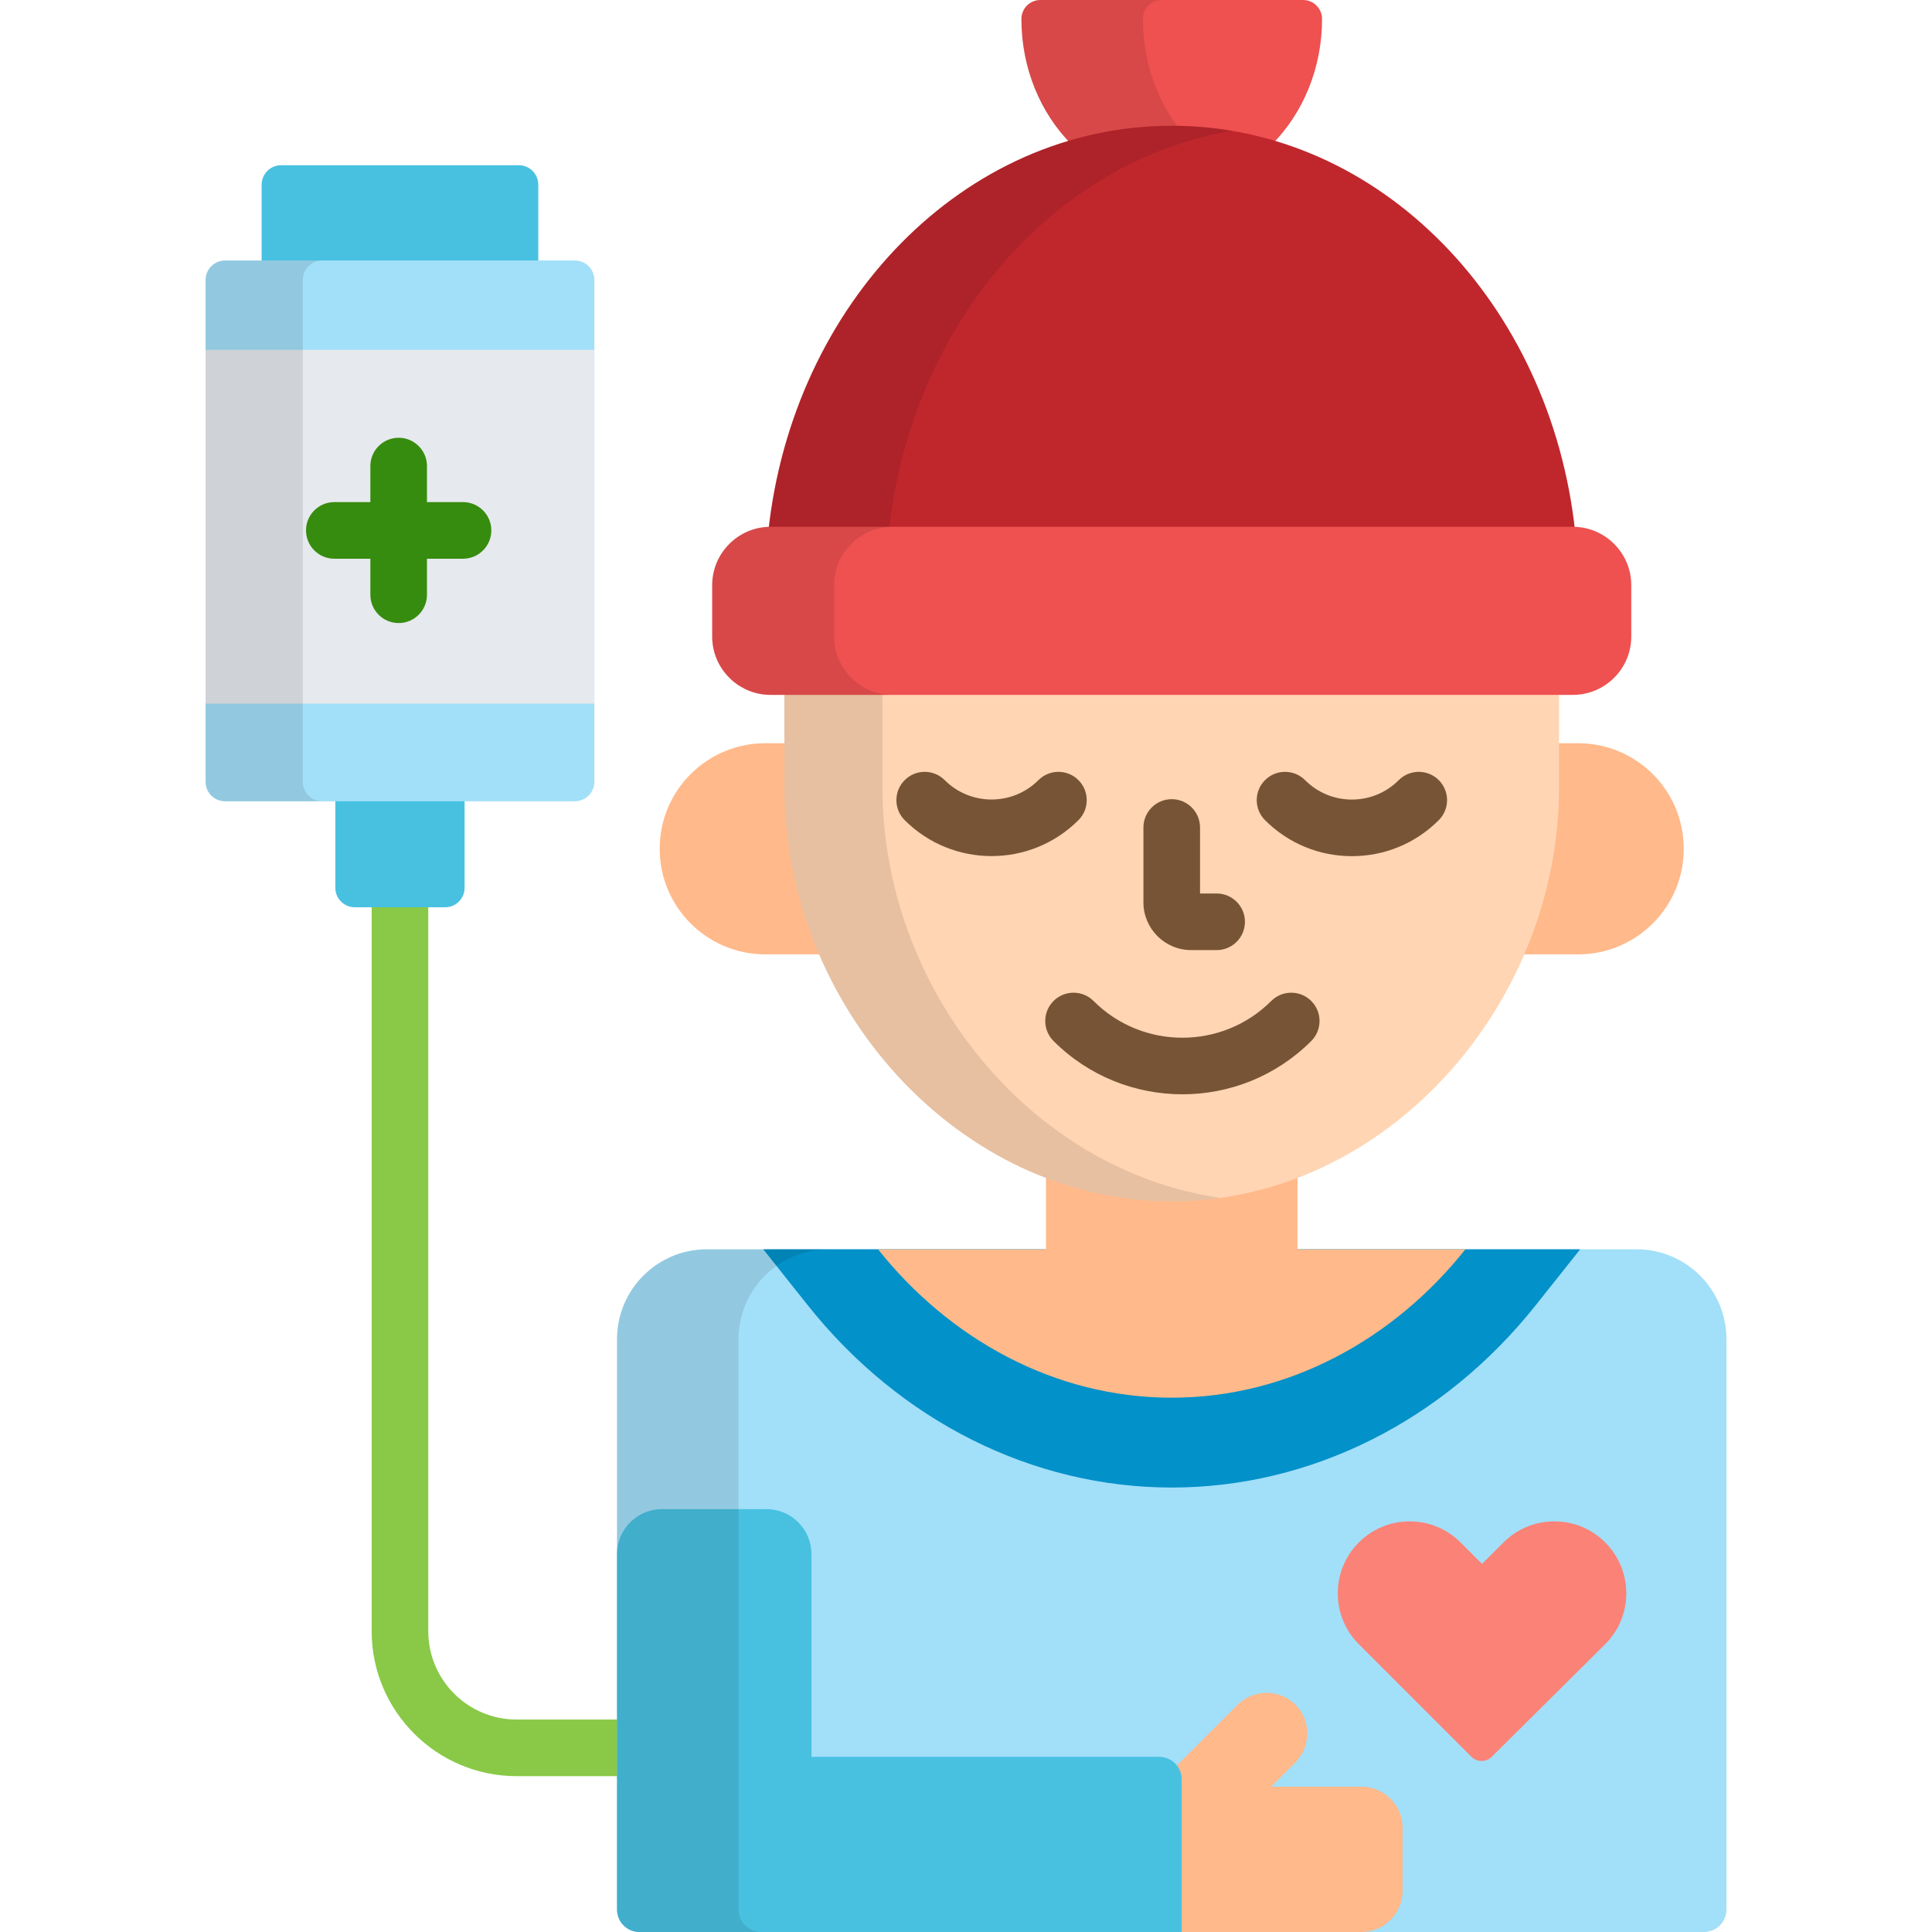 <?xml version="1.0" encoding="iso-8859-1"?>
<!-- Generator: Adobe Illustrator 19.0.0, SVG Export Plug-In . SVG Version: 6.00 Build 0)  -->
<svg version="1.1" id="Capa_1" xmlns="http://www.w3.org/2000/svg" xmlns:xlink="http://www.w3.org/1999/xlink" x="0px" y="0px"
	 viewBox="0 0 512 512" style="enable-background:new 0 0 512 512;" xml:space="preserve">
<path style="fill:#89C947;" d="M136.899,455.699c-12.906,0-23.405-10.5-23.405-23.405V239h-15v193.293
	c0,21.177,17.229,38.405,38.405,38.405h28.099v-15h-28.099V455.699z"/>
<path style="fill:#48C1E1;" d="M142.65,70.693v-21.76c0-2.833-2.318-5.15-5.151-5.15h-63.01c-2.833,0-5.151,2.317-5.151,5.15v21.76
	H142.65z"/>
<path style="fill:#A2DFF9;" d="M169.471,512c-3.287,0-5.952-2.665-5.952-5.951V354.882c0-13.126,10.68-23.806,23.806-23.806h246.39
	c13.125,0,23.806,10.679,23.806,23.806v151.167c0,3.286-2.665,5.951-5.952,5.951H169.471z"/>
<path style="fill:#FFB98A;" d="M360.782,473.493h-23.916l6.355-6.355c4.247-4.25,4.281-11.17,0.072-15.378
	c-4.211-4.21-11.131-4.178-15.379,0.072l-16.719,16.718c0.509,0.877,0.806,1.893,0.806,2.98V512h48.782
	c6.009,0,10.924-4.917,10.924-10.925v-16.657C371.706,478.409,366.791,473.493,360.782,473.493z"/>
<path style="fill:#48C1E1;" d="M307.21,465.578h-92.166v-53.737c0-6.563-5.34-11.903-11.904-11.903h-27.718
	c-6.563,0-11.903,5.339-11.903,11.903v94.208c0,3.286,2.665,5.951,5.952,5.951h143.691v-40.47
	C313.162,468.243,310.497,465.578,307.21,465.578z"/>
<path style="fill:#0291C9;" d="M202.274,331.076l11.782,14.816c24.417,30.707,59.577,48.319,96.463,48.319
	c36.887,0,72.046-17.611,96.464-48.319l11.782-14.816H202.274z"/>
<g style="opacity:0.1;">
	<path d="M195.734,506.049V354.882c0-13.126,10.68-23.806,23.806-23.806h-32.215c-13.126,0-23.806,10.679-23.806,23.806v151.167
		c0,3.286,2.665,5.951,5.952,5.951h32.215C198.399,512,195.734,509.335,195.734,506.049z"/>
</g>
<path style="fill:#FB8276;" d="M392.641,466.672c-1.025,0-1.989-0.399-2.714-1.123l-29.824-29.824
	c-3.596-3.596-5.575-8.384-5.575-13.48c0-5.095,1.979-9.883,5.575-13.478c3.601-3.601,8.387-5.583,13.48-5.583
	c5.091,0,9.878,1.983,13.479,5.583l5.689,5.688l5.69-5.688c3.599-3.601,8.386-5.583,13.478-5.583c5.093,0,9.879,1.983,13.479,5.583
	s5.583,8.387,5.583,13.478c0,5.092-1.983,9.879-5.584,13.48l-30.053,29.834C394.621,466.277,393.66,466.672,392.641,466.672z"/>
<path style="fill:#EF5050;" d="M283.874,38.184c8.523-2.469,17.449-3.783,26.646-3.783s18.124,1.314,26.646,3.783
	c8.093-8.177,13.191-20.01,13.191-33.155c0-2.777-2.251-5.029-5.027-5.029h-69.62c-2.777,0-5.027,2.252-5.027,5.029
	C270.683,18.173,275.781,30.006,283.874,38.184z"/>
<path style="opacity:0.1;enable-background:new    ;" d="M283.874,38.184c8.523-2.469,17.449-3.783,26.646-3.783
	c0.753,0,1.503,0.015,2.253,0.032c-6.158-7.858-9.9-18.148-9.9-29.404c0-2.777,2.251-5.029,5.027-5.029h-32.19
	c-2.777,0-5.027,2.252-5.027,5.029C270.683,18.173,275.781,30.006,283.874,38.184z"/>
<g>
	<path style="fill:#FFB98A;" d="M343.848,311.136c-10.623,4.098-21.853,6.237-33.328,6.237s-22.705-2.14-33.328-6.237v19.94H232.69
		c18.824,23.674,46.709,39.329,77.83,39.329s59.006-15.655,77.83-39.329h-44.502L343.848,311.136L343.848,311.136z"/>
	<path style="fill:#FFB98A;" d="M208.874,208.691v-11.726h-6.075c-15.448,0-27.972,12.523-27.972,27.972
		s12.524,27.972,27.972,27.972h15.406C212.142,238.931,208.874,223.806,208.874,208.691z"/>
	<path style="fill:#FFB98A;" d="M418.241,196.966h-6.075v11.726c0,15.114-3.268,30.24-9.331,44.218h15.406
		c15.448,0,27.972-12.523,27.972-27.972S433.689,196.966,418.241,196.966z"/>
</g>
<path style="fill:#FFD5B3;" d="M207.874,183v25.691c0,57.743,45.956,109.682,102.646,109.682s102.646-51.939,102.646-109.682V183
	H207.874z"/>
<g style="opacity:0.1;">
	<path d="M233.851,208.691V183h-25.977v25.691c0,57.743,45.956,109.682,102.646,109.682c4.4,0,8.734-0.313,12.989-0.918
		C272.951,310.275,233.851,261.953,233.851,208.691z"/>
</g>
<g>
	<path style="fill:#775436;" d="M262.773,226.871c-8.338,0-16.675-3.174-23.022-9.521c-2.929-2.929-2.929-7.678,0-10.606
		c2.929-2.929,7.678-2.929,10.606,0c6.846,6.846,17.986,6.845,24.832,0c2.929-2.929,7.678-2.929,10.606,0
		c2.929,2.929,2.929,7.678,0,10.606C279.448,223.697,271.111,226.871,262.773,226.871z"/>
	<path style="fill:#775436;" d="M358.267,226.892c-8.692,0-16.869-3.389-23.022-9.542c-2.929-2.929-2.929-7.678,0-10.606
		c2.929-2.929,7.678-2.929,10.607,0c3.32,3.32,7.729,5.148,12.415,5.148s9.095-1.828,12.415-5.148c2.929-2.929,7.678-2.93,10.607,0
		c2.929,2.929,2.929,7.677,0,10.606C375.136,223.503,366.96,226.892,358.267,226.892z"/>
	<path style="fill:#775436;" d="M322.422,251.786h-6.751c-6.976,0-12.651-5.675-12.651-12.651V219.29c0-4.142,3.358-7.5,7.5-7.5
		s7.5,3.358,7.5,7.5v17.496h4.402c4.142,0,7.5,3.358,7.5,7.5S326.565,251.786,322.422,251.786z"/>
	<path style="fill:#775436;" d="M313.346,290c-12.367,0-24.734-4.707-34.149-14.122c-2.929-2.929-2.929-7.677,0-10.606
		s7.678-2.929,10.606,0c12.982,12.98,34.105,12.98,47.086,0c2.929-2.929,7.678-2.929,10.606,0c2.929,2.929,2.929,7.678,0,10.606
		C338.081,285.294,325.713,290,313.346,290z"/>
</g>
<path style="fill:#48C1E1;" d="M88.867,211.307v23.982c0,2.833,2.318,5.151,5.151,5.151h23.952c2.833,0,5.151-2.318,5.151-5.151
	v-23.982H88.867z"/>
<path style="fill:#A2DFF9;" d="M157.509,207.193c0,2.833-2.318,5.151-5.151,5.151H59.63c-2.833,0-5.151-2.318-5.151-5.151V74.188
	c0-2.833,2.318-5.151,5.151-5.151h92.729c2.833,0,5.151,2.318,5.151,5.151L157.509,207.193L157.509,207.193z"/>
<rect x="54.48" y="92.72" style="fill:#E6E9ED;" width="103.03" height="93.75"/>
<g style="opacity:0.1;">
	<path d="M80.246,207.193V74.188c0-2.833,2.318-5.151,5.151-5.151H59.63c-2.833,0-5.151,2.318-5.151,5.151v133.005
		c0,2.833,2.318,5.151,5.151,5.151h25.767C82.563,212.344,80.246,210.026,80.246,207.193z"/>
</g>
<path style="fill:#368C0E;" d="M122.704,133.064h-9.553v-9.553c0-4.142-3.358-7.5-7.5-7.5s-7.5,3.358-7.5,7.5v9.553h-9.553
	c-4.142,0-7.5,3.358-7.5,7.5s3.358,7.5,7.5,7.5h9.553v9.553c0,4.142,3.358,7.5,7.5,7.5s7.5-3.358,7.5-7.5v-9.553h9.553
	c4.142,0,7.5-3.358,7.5-7.5C130.204,136.422,126.846,133.064,122.704,133.064z"/>
<path style="fill:#C0272D;" d="M204.189,141h212.662c0.201,0,0.397,0.023,0.597,0.03c-6.46-60.683-51.866-107.702-106.928-107.702
	c-55.061,0-100.468,47.019-106.928,107.702C203.792,141.023,203.988,141,204.189,141z"/>
<path style="opacity:0.1;enable-background:new    ;" d="M204.189,141h31.354c5.834-54.685,43.299-98.265,90.952-106.328
	c-5.213-0.881-10.546-1.344-15.974-1.344c-55.061,0-100.468,47.019-106.928,107.702C203.792,141.023,203.988,141,204.189,141z"/>
<path style="fill:#EF5050;" d="M432.304,168.699c0,8.499-6.954,15.453-15.453,15.453H204.189c-8.499,0-15.453-6.954-15.453-15.453
	V155.06c0-8.499,6.954-15.453,15.453-15.453h212.662c8.499,0,15.453,6.954,15.453,15.453L432.304,168.699L432.304,168.699z"/>
<g style="opacity:0.1;">
	<path d="M221.044,168.699V155.06c0-8.499,6.954-15.453,15.453-15.453h-32.308c-8.499,0-15.453,6.954-15.453,15.453v13.639
		c0,8.499,6.954,15.453,15.453,15.453h32.308C227.998,184.152,221.044,177.198,221.044,168.699z"/>
</g>
<g>
</g>
<g>
</g>
<g>
</g>
<g>
</g>
<g>
</g>
<g>
</g>
<g>
</g>
<g>
</g>
<g>
</g>
<g>
</g>
<g>
</g>
<g>
</g>
<g>
</g>
<g>
</g>
<g>
</g>
</svg>
